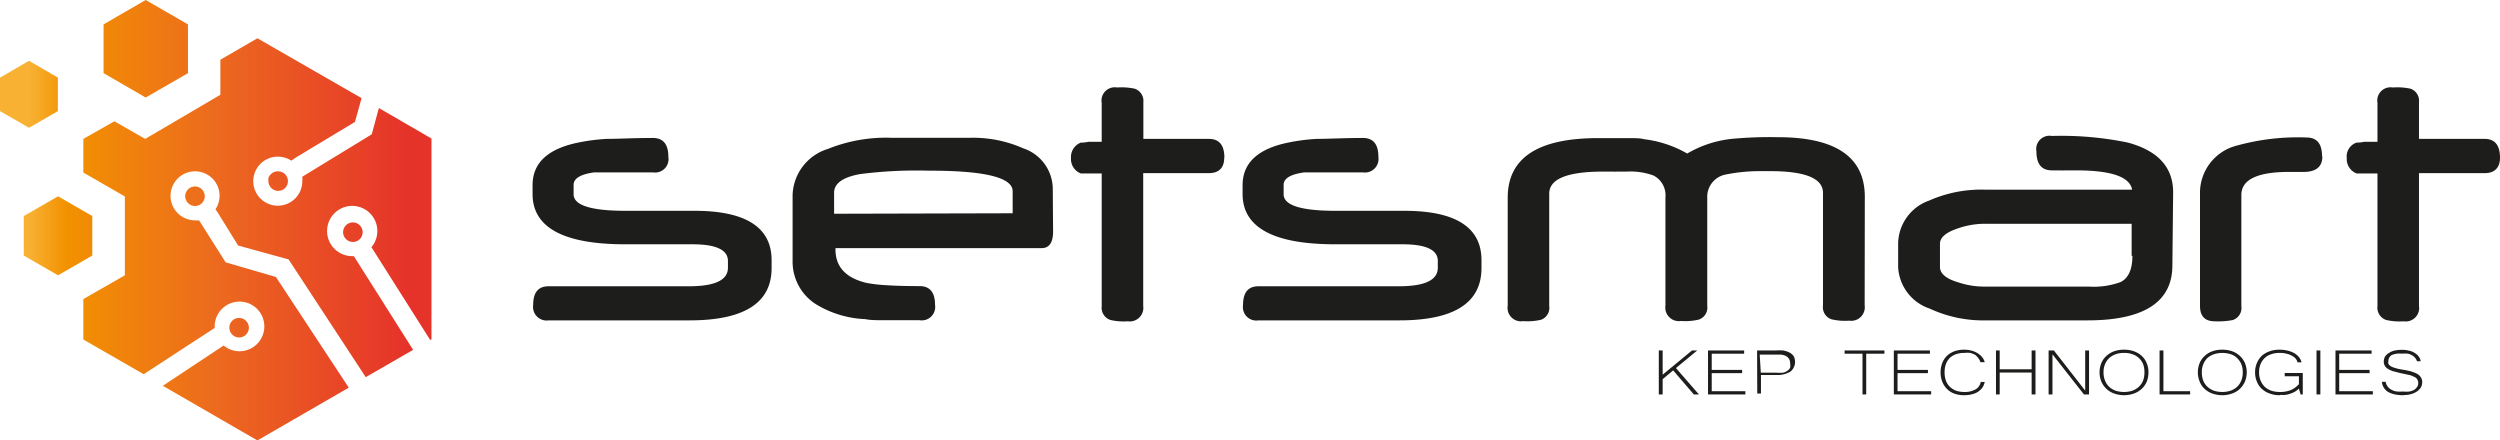 <svg xmlns="http://www.w3.org/2000/svg" xmlns:xlink="http://www.w3.org/1999/xlink" viewBox="0 0 162 28.53"><defs><style>.cls-1{fill:none;}.cls-2{fill:#1d1d1b;}.cls-3{clip-path:url(#clip-path);}.cls-4{fill:url(#Dégradé_sans_nom_8);}.cls-5{clip-path:url(#clip-path-2);}.cls-6{fill:url(#Dégradé_sans_nom_8-2);}.cls-7{clip-path:url(#clip-path-3);}.cls-8{fill:url(#Dégradé_sans_nom_8-3);}.cls-9{clip-path:url(#clip-path-4);}.cls-10{fill:url(#Dégradé_sans_nom_8-4);}.cls-11{clip-path:url(#clip-path-5);}.cls-12{fill:url(#Dégradé_sans_nom_8-5);}.cls-13{clip-path:url(#clip-path-6);}.cls-14{fill:url(#Dégradé_sans_nom_8-6);}.cls-15{clip-path:url(#clip-path-7);}.cls-16{fill:url(#Dégradé_sans_nom_8-7);}.cls-17{clip-path:url(#clip-path-8);}.cls-18{fill:url(#Dégradé_sans_nom_8-8);}</style><clipPath id="clip-path" transform="translate(0 0)"><polygon class="cls-1" points="6.71 1.58 6.71 4.74 9.44 6.32 12.18 4.74 12.18 1.58 9.44 0 6.71 1.58"/></clipPath><linearGradient id="Dégradé_sans_nom_8" x1="-22.79" y1="326.67" x2="-22.59" y2="326.67" gradientTransform="matrix(126.64, 0, 0, -126.64, 2887.34, 41372.7)" gradientUnits="userSpaceOnUse"><stop offset="0" stop-color="#f8b133"/><stop offset="0.03" stop-color="#f8b133"/><stop offset="0.13" stop-color="#f29100"/><stop offset="0.4" stop-color="#ee7516"/><stop offset="0.51" stop-color="#ec691f"/><stop offset="1" stop-color="#e5332a"/></linearGradient><clipPath id="clip-path-2" transform="translate(0 0)"><polygon class="cls-1" points="1.54 14 1.54 16.56 3.76 17.84 5.98 16.56 5.98 14 3.76 12.72 1.54 14"/></clipPath><linearGradient id="Dégradé_sans_nom_8-2" x1="-22.79" y1="327.05" x2="-22.59" y2="327.05" gradientTransform="matrix(126.64, 0, 0, -126.64, 2887.23, 41431.88)" xlink:href="#Dégradé_sans_nom_8"/><clipPath id="clip-path-3" transform="translate(0 0)"><polygon class="cls-1" points="0 5.03 0 7.2 1.88 8.28 3.75 7.2 3.75 5.03 1.88 3.94 0 5.03"/></clipPath><linearGradient id="Dégradé_sans_nom_8-3" x1="-22.79" y1="326.76" x2="-22.59" y2="326.76" gradientTransform="matrix(126.64, 0, 0, -126.64, 2887.3, 41387)" xlink:href="#Dégradé_sans_nom_8"/><clipPath id="clip-path-4" transform="translate(0 0)"><path class="cls-1" d="M12,12.72a.64.64,0,0,0,.64.63.63.63,0,0,0,.63-.63.64.64,0,0,0-.63-.64.64.64,0,0,0-.64.64"/></clipPath><linearGradient id="Dégradé_sans_nom_8-4" x1="-22.79" y1="326.97" x2="-22.59" y2="326.97" gradientTransform="matrix(126.66, 0, 0, -126.66, 2887.7, 41426)" xlink:href="#Dégradé_sans_nom_8"/><clipPath id="clip-path-5" transform="translate(0 0)"><path class="cls-1" d="M14.28,3.87V6.14L9.41,9l-2-1.14L5.4,9v2.18l2.69,1.55v5.11L5.4,19.38V22l3.91,2.25,4.6-3s0,0,0-.08a1.61,1.61,0,1,1,.58,1.22L10.55,25l6.13,3.54,5.92-3.42-4.72-7.17L14.62,17l-.13-.21L12.9,14.28a1.09,1.09,0,0,1-.26,0,1.59,1.59,0,1,1,1.59-1.59,1.58,1.58,0,0,1-.27.88,1.93,1.93,0,0,1,.19.27l1.28,2.07,3.27.9,5,7.63,3.07-1.77-3.84-6.07h-.07a1.63,1.63,0,1,1,1.21-.58l3.8,6L28,22V9L24.55,7l-.46,1.7-.21.13-4.29,2.62a1.24,1.24,0,0,1,0,.27A1.59,1.59,0,1,1,18,10.15a1.57,1.57,0,0,1,.88.26l.27-.19L23,7.9l.43-1.54L16.68,2.48Z"/></clipPath><linearGradient id="Dégradé_sans_nom_8-5" x1="-22.79" y1="327.06" x2="-22.59" y2="327.06" gradientTransform="matrix(126.64, 0, 0, -126.64, 2887.35, 41434.72)" xlink:href="#Dégradé_sans_nom_8"/><clipPath id="clip-path-6" transform="translate(0 0)"><path class="cls-1" d="M22.23,15.05a.64.64,0,0,0,.64.63.63.63,0,0,0,.63-.63.64.64,0,0,0-.63-.64.64.64,0,0,0-.64.64"/></clipPath><linearGradient id="Dégradé_sans_nom_8-6" x1="-22.79" y1="327.04" x2="-22.59" y2="327.04" gradientTransform="matrix(126.61, 0, 0, -126.61, 2886.59, 41421.13)" xlink:href="#Dégradé_sans_nom_8"/><clipPath id="clip-path-7" transform="translate(0 0)"><path class="cls-1" d="M14.86,21.23a.64.64,0,0,0,.63.64.64.64,0,0,0,.64-.64.64.64,0,0,0-.64-.63.63.63,0,0,0-.63.63"/></clipPath><linearGradient id="Dégradé_sans_nom_8-7" x1="-22.79" y1="327.24" x2="-22.59" y2="327.24" gradientTransform="matrix(126.65, 0, 0, -126.65, 2887.51, 41465.89)" xlink:href="#Dégradé_sans_nom_8"/><clipPath id="clip-path-8" transform="translate(0 0)"><path class="cls-1" d="M17.39,11.74a.64.64,0,0,0,.64.63.63.63,0,0,0,.63-.63A.64.64,0,0,0,18,11.1a.64.64,0,0,0-.64.64"/></clipPath><linearGradient id="Dégradé_sans_nom_8-8" x1="-22.79" y1="326.94" x2="-22.59" y2="326.94" gradientTransform="matrix(126.63, 0, 0, -126.63, 2887.05, 41411.41)" xlink:href="#Dégradé_sans_nom_8"/></defs><title>setsmart-logo-header</title><g id="Calque_2" data-name="Calque 2"><g id="Calque_1-2" data-name="Calque 1"><polygon class="cls-2" points="110.09 25.56 109.76 25.56 108.42 24 107.74 24.57 107.74 25.56 107.49 25.56 107.49 22.71 107.74 22.71 107.74 24.28 109.64 22.71 109.98 22.71 108.6 23.85 110.09 25.56"/><polygon class="cls-2" points="113.1 25.56 110.68 25.56 110.68 22.71 113.02 22.71 113.02 22.92 110.92 22.92 110.92 23.97 112.89 23.97 112.89 24.18 110.92 24.18 110.92 25.35 113.1 25.35 113.1 25.56"/><path class="cls-2" d="M113.86,22.71h1.22a3.59,3.59,0,0,1,.47,0,1.57,1.57,0,0,1,.4.13.73.73,0,0,1,.28.24.81.81,0,0,1-.21,1,1.63,1.63,0,0,1-.91.22h-1v1.2h-.24Zm.24,1.44h1a2.76,2.76,0,0,0,.44,0,.78.78,0,0,0,.29-.13.51.51,0,0,0,.17-.19.78.78,0,0,0,0-.28.57.57,0,0,0-.08-.31.63.63,0,0,0-.21-.18.94.94,0,0,0-.31-.08l-.37,0h-1Z" transform="translate(0 0)"/><polygon class="cls-2" points="122.11 22.92 120.93 22.92 120.93 25.56 120.69 25.56 120.69 22.92 119.53 22.92 119.53 22.71 122.11 22.71 122.11 22.92"/><polygon class="cls-2" points="125.14 25.56 122.72 25.56 122.72 22.71 125.06 22.71 125.06 22.92 122.96 22.92 122.96 23.97 124.93 23.97 124.93 24.18 122.96 24.18 122.96 25.35 125.14 25.35 125.14 25.56"/><path class="cls-2" d="M128.33,23.47a.68.68,0,0,0-.12-.24A1.11,1.11,0,0,0,128,23a1.53,1.53,0,0,0-.32-.13,1.61,1.61,0,0,0-.39,0,1.51,1.51,0,0,0-.53.08,1.13,1.13,0,0,0-.4.23,1.11,1.11,0,0,0-.26.4,1.51,1.51,0,0,0-.09.55,1.59,1.59,0,0,0,.09.55,1.07,1.07,0,0,0,.26.39,1.18,1.18,0,0,0,.4.25,1.72,1.72,0,0,0,.52.08,1.4,1.4,0,0,0,.72-.16.68.68,0,0,0,.35-.49h.26a1.11,1.11,0,0,1-.15.37,1.26,1.26,0,0,1-.29.27,1.23,1.23,0,0,1-.39.16,1.93,1.93,0,0,1-.49.06,1.83,1.83,0,0,1-.64-.1,1.31,1.31,0,0,1-.48-.3,1.38,1.38,0,0,1-.31-.47,1.7,1.7,0,0,1-.11-.61,1.66,1.66,0,0,1,.11-.61,1.38,1.38,0,0,1,.31-.47,1.43,1.43,0,0,1,.48-.29,1.87,1.87,0,0,1,.64-.1,1.7,1.7,0,0,1,.46.06,1.31,1.31,0,0,1,.4.17,1.16,1.16,0,0,1,.29.25.87.87,0,0,1,.17.33Z" transform="translate(0 0)"/><polygon class="cls-2" points="131.9 25.56 131.65 25.56 131.65 24.14 129.58 24.14 129.58 25.56 129.34 25.56 129.34 22.71 129.58 22.71 129.58 23.93 131.65 23.93 131.65 22.71 131.9 22.71 131.9 25.56"/><polygon class="cls-2" points="135.37 25.56 135.04 25.56 133 22.96 133 25.56 132.75 25.56 132.75 22.71 133.09 22.71 135.12 25.31 135.12 22.71 135.37 22.71 135.37 25.56"/><path class="cls-2" d="M137.64,22.66a1.81,1.81,0,0,1,.63.1,1.44,1.44,0,0,1,.51.3,1.23,1.23,0,0,1,.32.46,1.48,1.48,0,0,1,.12.61,1.64,1.64,0,0,1-.11.6,1.43,1.43,0,0,1-.33.47,1.48,1.48,0,0,1-.5.3,1.92,1.92,0,0,1-1.28,0,1.39,1.39,0,0,1-.5-.3,1.43,1.43,0,0,1-.33-.47,1.59,1.59,0,0,1,0-1.21,1.29,1.29,0,0,1,.33-.46,1.48,1.48,0,0,1,.5-.3,1.91,1.91,0,0,1,.64-.1m0,2.74a1.78,1.78,0,0,0,.53-.08,1.27,1.27,0,0,0,.42-.25,1.15,1.15,0,0,0,.28-.4,1.53,1.53,0,0,0,.09-.54,1.55,1.55,0,0,0-.09-.55,1.21,1.21,0,0,0-.28-.39,1.1,1.1,0,0,0-.42-.24,1.46,1.46,0,0,0-.52-.08,1.53,1.53,0,0,0-.54.08,1.24,1.24,0,0,0-.42.24,1.15,1.15,0,0,0-.28.4,1.27,1.27,0,0,0-.1.54,1.33,1.33,0,0,0,.1.54,1.13,1.13,0,0,0,.27.4,1.27,1.27,0,0,0,.42.25,1.85,1.85,0,0,0,.54.08" transform="translate(0 0)"/><polygon class="cls-2" points="141.92 25.56 139.94 25.56 139.94 22.71 140.19 22.71 140.19 25.35 141.92 25.35 141.92 25.56"/><path class="cls-2" d="M144,22.66a1.87,1.87,0,0,1,.64.1,1.48,1.48,0,0,1,.5.3,1.39,1.39,0,0,1,.33.46,1.59,1.59,0,0,1,0,1.21,1.43,1.43,0,0,1-.33.47,1.39,1.39,0,0,1-.5.3,1.83,1.83,0,0,1-.64.11,1.91,1.91,0,0,1-.64-.11,1.48,1.48,0,0,1-.5-.3,1.27,1.27,0,0,1-.32-.47,1.59,1.59,0,0,1,0-1.21,1.29,1.29,0,0,1,.33-.46,1.39,1.39,0,0,1,.5-.3,1.81,1.81,0,0,1,.63-.1m0,2.74a1.78,1.78,0,0,0,.53-.08,1.22,1.22,0,0,0,.43-.25,1.13,1.13,0,0,0,.27-.4,1.33,1.33,0,0,0,.1-.54,1.35,1.35,0,0,0-.1-.55,1.21,1.21,0,0,0-.28-.39,1,1,0,0,0-.41-.24,1.8,1.8,0,0,0-1.06,0,1.2,1.2,0,0,0-.43.24,1.13,1.13,0,0,0-.27.4,1.27,1.27,0,0,0-.1.54,1.53,1.53,0,0,0,.09.54,1.15,1.15,0,0,0,.28.4,1.27,1.27,0,0,0,.42.25,1.78,1.78,0,0,0,.53.08" transform="translate(0 0)"/><path class="cls-2" d="M147.74,25.61a1.76,1.76,0,0,1-.66-.11,1.44,1.44,0,0,1-.51-.3,1.23,1.23,0,0,1-.32-.46,1.54,1.54,0,0,1-.12-.61,1.48,1.48,0,0,1,.12-.61,1.4,1.4,0,0,1,.32-.47,1.58,1.58,0,0,1,.51-.29,1.83,1.83,0,0,1,.64-.1,2.18,2.18,0,0,1,.52.06,1.75,1.75,0,0,1,.42.16,1.16,1.16,0,0,1,.31.26.84.84,0,0,1,.17.34h-.26a.6.6,0,0,0-.12-.24.82.82,0,0,0-.25-.19,1.11,1.11,0,0,0-.35-.13,1.45,1.45,0,0,0-.43-.05,1.53,1.53,0,0,0-.54.08,1.07,1.07,0,0,0-.43.24,1.23,1.23,0,0,0-.27.39,1.35,1.35,0,0,0-.1.55,1.33,1.33,0,0,0,.1.54,1.28,1.28,0,0,0,.27.4,1.22,1.22,0,0,0,.43.25,1.8,1.8,0,0,0,.54.08,1.83,1.83,0,0,0,.73-.13,1.48,1.48,0,0,0,.51-.38v-.51h-.92v-.21h1.17v1.39h-.14l-.11-.38a1.33,1.33,0,0,1-.56.33,1.59,1.59,0,0,1-.33.08l-.34,0" transform="translate(0 0)"/><rect class="cls-2" x="150.11" y="22.71" width="0.25" height="2.85"/><polygon class="cls-2" points="153.76 25.56 151.34 25.56 151.34 22.71 153.68 22.71 153.68 22.92 151.58 22.92 151.58 23.97 153.55 23.97 153.55 24.18 151.58 24.18 151.58 25.35 153.76 25.35 153.76 25.56"/><path class="cls-2" d="M155.75,25.61a2.64,2.64,0,0,1-.6-.06,1.54,1.54,0,0,1-.43-.17.86.86,0,0,1-.26-.28.8.8,0,0,1-.11-.36h.24a.73.73,0,0,0,.14.32.69.69,0,0,0,.25.2.91.91,0,0,0,.34.11,2.63,2.63,0,0,0,.41,0,1.64,1.64,0,0,0,.4,0,1,1,0,0,0,.31-.11.68.68,0,0,0,.19-.19.4.4,0,0,0,.07-.24.43.43,0,0,0-.06-.24.38.38,0,0,0-.2-.17,1.24,1.24,0,0,0-.36-.13l-.56-.12-.47-.12a1.69,1.69,0,0,1-.33-.16.52.52,0,0,1-.25-.47.65.65,0,0,1,.08-.31.76.76,0,0,1,.24-.23,1.19,1.19,0,0,1,.36-.16,2.26,2.26,0,0,1,.47-.05,1.74,1.74,0,0,1,.47.05,1.08,1.08,0,0,1,.38.15.83.83,0,0,1,.26.23.71.71,0,0,1,.13.31h-.24a.61.61,0,0,0-.11-.21.67.67,0,0,0-.2-.17.78.78,0,0,0-.28-.11,1.56,1.56,0,0,0-.39,0A1.28,1.28,0,0,0,155,23a.43.43,0,0,0-.23.38.42.42,0,0,0,0,.2.53.53,0,0,0,.15.15,1.16,1.16,0,0,0,.27.11,2.61,2.61,0,0,0,.42.1l.3.05.31.07.28.1a1,1,0,0,1,.24.14.64.64,0,0,1,.16.2.57.57,0,0,1,.06.27.69.69,0,0,1-.09.34.92.92,0,0,1-.26.26,1.21,1.21,0,0,1-.38.17,1.86,1.86,0,0,1-.48.06" transform="translate(0 0)"/><path class="cls-2" d="M50,17.37q0,3.39-5.32,3.39H35.55a.88.88,0,0,1-1-1c0-.81.33-1.21,1-1.21h9.1q2.52,0,2.52-1.2v-.44c0-.72-.77-1.08-2.3-1.08H40.51q-6,0-6-3.26V12c0-1.45,1-2.37,3-2.77A12.6,12.6,0,0,1,39.31,9c.78,0,1.77-.06,3-.06.67,0,1,.41,1,1.23a.87.87,0,0,1-1,1H40.33c-1,0-1.62,0-1.82,0-.89.12-1.34.39-1.34.81v.61c0,.71,1.12,1.07,3.35,1.07H45c3.31,0,5,1.06,5,3.2Z" transform="translate(0 0)"/><path class="cls-2" d="M68.24,15q0,1.08-.75,1.08H54.14v.09c0,1.12.67,1.84,2,2.16a9.2,9.2,0,0,0,1.29.15q.85.06,2.16.06c.66,0,1,.4,1,1.21a.87.87,0,0,1-1,1l-2.21,0c-.57,0-1,0-1.3-.07a6.63,6.63,0,0,1-3.26-1A3.27,3.27,0,0,1,51.36,17V12.65a3.23,3.23,0,0,1,2.29-3,10.07,10.07,0,0,1,4.15-.72h5a8,8,0,0,1,3.5.68,2.79,2.79,0,0,1,1.92,2.61Zm-2.62-1.18V12.39q0-1.34-5.46-1.33a28.59,28.59,0,0,0-4.42.22c-1.13.2-1.69.61-1.69,1.21v1.36Z" transform="translate(0 0)"/><path class="cls-2" d="M79.33,10.22c0,.64-.33,1-1,1H74.08v8.6a.88.88,0,0,1-1,1,3.76,3.76,0,0,1-1.14-.09.84.84,0,0,1-.55-.89v-8.6l-.87,0-.48,0a1,1,0,0,1-.64-1,1,1,0,0,1,.64-1c.09,0,.25,0,.48-.05l.87,0V6.67a.86.86,0,0,1,1-1,4,4,0,0,1,1.15.08.84.84,0,0,1,.55.88V9h4.25c.67,0,1,.41,1,1.22" transform="translate(0 0)"/><path class="cls-2" d="M96,17.37q0,3.39-5.32,3.39H81.55a.87.87,0,0,1-1-1c0-.81.33-1.21,1-1.21h9.1q2.52,0,2.52-1.2v-.44c0-.72-.76-1.08-2.29-1.08H86.52c-4,0-6-1.09-6-3.26V12c0-1.45,1-2.37,3-2.77A12.41,12.41,0,0,1,85.32,9c.78,0,1.77-.06,3-.06.67,0,1,.41,1,1.23a.88.88,0,0,1-1,1H86.34c-1,0-1.62,0-1.82,0-.89.12-1.34.39-1.34.81v.61c0,.71,1.12,1.07,3.35,1.07H91c3.31,0,5,1.06,5,3.2Z" transform="translate(0 0)"/><path class="cls-2" d="M120.83,19.78a.88.88,0,0,1-1,1,3.8,3.8,0,0,1-1.15-.09.82.82,0,0,1-.55-.89v-7.3q0-1.41-3.42-1.41H114a11.33,11.33,0,0,0-2.18.22,1.47,1.47,0,0,0-1.19,1.51v7a.82.82,0,0,1-.55.89,3.89,3.89,0,0,1-1.16.09.88.88,0,0,1-1-1v-7a1.44,1.44,0,0,0-.78-1.43,4.37,4.37,0,0,0-1.74-.25h-.67a.2.2,0,0,1-.11,0l-.45,0h-.31c-2.31,0-3.47.48-3.47,1.43v7.28a.82.82,0,0,1-.53.89,3.89,3.89,0,0,1-1.16.09.87.87,0,0,1-1-1v-7q0-3.86,5.85-3.86h1.89c.49,0,.85,0,1.09.07a7.3,7.3,0,0,1,2.8.93A7.2,7.2,0,0,1,112.2,9a26.11,26.11,0,0,1,3-.11q5.64,0,5.64,3.86Z" transform="translate(0 0)"/><path class="cls-2" d="M140.77,17.2c0,2.37-1.84,3.56-5.5,3.56H128.7a8.22,8.22,0,0,1-3.65-.76A3,3,0,0,1,123,17.32V15.81A3,3,0,0,1,125,13a8.38,8.38,0,0,1,3.66-.71h9.5c-.15-.84-1.36-1.25-3.64-1.25h-.34l-.45,0a.24.24,0,0,1-.13,0h-.64q-1,0-1-1.23a.86.86,0,0,1,1-1,21.27,21.27,0,0,1,4.93.43q2.92.79,2.93,3.21Zm-2.64-.62v-.43c0-.18,0-.38,0-.61s0-.43,0-.6,0-.32,0-.44h-9.53a5.39,5.39,0,0,0-1.73.3c-.78.26-1.16.59-1.16,1v1.5c0,.43.4.77,1.2,1a5.21,5.21,0,0,0,1.76.27h6.67a5.1,5.1,0,0,0,2.07-.29c.51-.25.77-.82.77-1.7" transform="translate(0 0)"/><path class="cls-2" d="M150.49,10.14c0,.65-.4,1-1.2,1l-.48,0-.47,0c-2.07,0-3.1.5-3.1,1.5v7.2a.82.82,0,0,1-.56.9,5.05,5.05,0,0,1-1.17.08c-.63,0-.95-.33-.95-1V12.58A3.16,3.16,0,0,1,145,9.42a14.75,14.75,0,0,1,4.47-.51c.67,0,1,.41,1,1.23" transform="translate(0 0)"/><path class="cls-2" d="M162,10.22c0,.64-.34,1-1,1h-4.25v8.6a.87.87,0,0,1-1,1,3.76,3.76,0,0,1-1.14-.09.84.84,0,0,1-.55-.89v-8.6l-.87,0-.48,0a1,1,0,0,1-.64-1,.94.94,0,0,1,.64-1c.09,0,.25,0,.48-.05l.87,0V6.67a.86.86,0,0,1,1-1,4,4,0,0,1,1.15.08.83.83,0,0,1,.54.88V9H161c.67,0,1,.41,1,1.22" transform="translate(0 0)"/><g class="cls-3"><rect class="cls-4" x="6.71" width="5.47" height="6.32"/></g><g class="cls-5"><rect class="cls-6" x="1.54" y="12.72" width="4.44" height="5.13"/></g><g class="cls-7"><rect class="cls-8" y="3.95" width="3.75" height="4.33"/></g><g class="cls-9"><rect class="cls-10" x="12" y="12.08" width="1.27" height="1.27"/></g><g class="cls-11"><rect class="cls-12" x="5.4" y="2.48" width="22.56" height="26.05"/></g><g class="cls-13"><rect class="cls-14" x="22.23" y="14.41" width="1.27" height="1.27"/></g><g class="cls-15"><rect class="cls-16" x="14.86" y="20.6" width="1.27" height="1.27"/></g><g class="cls-17"><rect class="cls-18" x="17.39" y="11.1" width="1.27" height="1.27"/></g></g></g></svg>